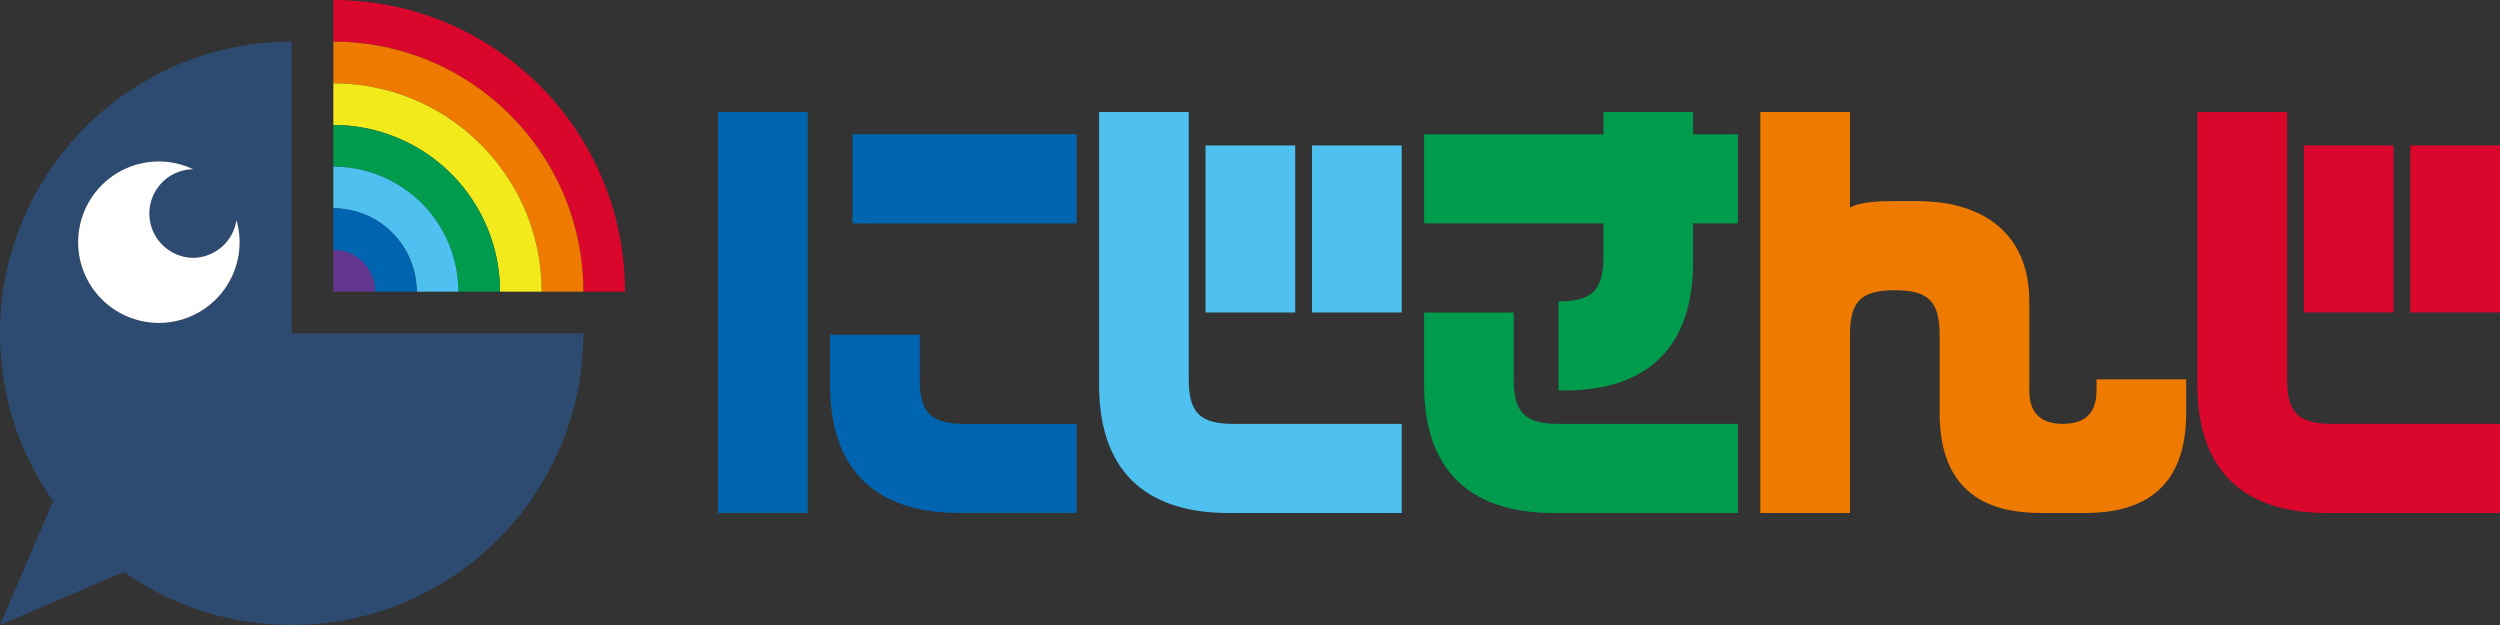 <svg xmlns="http://www.w3.org/2000/svg" id="uuid-34979d6d-33b1-4499-af83-8927dd947a8d" viewBox="0 0 128 32"><rect x="0" y="0" width="128" height="32" fill="#333333" stroke="none"/><defs><style>.uuid-2cc18585-173a-4f61-9faf-dd7d3b73c8ab{fill:#0065b1}.uuid-bf309e50-8508-422b-9992-c08c9b0e1680{fill:#db062c}.uuid-4880976a-4a0f-4769-a035-b731c8981bcb{fill:#4ec1f0}.uuid-aaf8c29c-7b6e-4fca-a30e-ca9cafb8f6b9{fill:#009b4d}.uuid-3cac513e-933b-4861-8632-52703d041265{fill:#ee7a00}</style></defs><g id="uuid-8d2c5b9f-b932-4c85-a6c0-130a468dd4b9"><g id="uuid-f8628542-1198-47d8-ada5-bca6bfbc9d0e"><path d="M17.067 0v2.133c7.069 0 12.8 5.731 12.8 12.8H32C32 6.686 25.314 0 17.067 0" class="uuid-bf309e50-8508-422b-9992-c08c9b0e1680"/><path d="M17.067 2.133v2.134c5.89 0 10.666 4.775 10.666 10.666h2.134c0-7.069-5.731-12.8-12.8-12.8" class="uuid-3cac513e-933b-4861-8632-52703d041265"/><path d="M17.067 4.267V6.4a8.533 8.533 0 0 1 8.533 8.533h2.133c0-5.89-4.775-10.666-10.666-10.666" style="fill:#f2ea1a"/><path d="M17.067 6.4v2.133a6.4 6.4 0 0 1 6.4 6.4H25.6A8.533 8.533 0 0 0 17.067 6.4" class="uuid-aaf8c29c-7b6e-4fca-a30e-ca9cafb8f6b9"/><path d="M17.067 8.533v2.134a4.266 4.266 0 0 1 4.266 4.266h2.134a6.4 6.4 0 0 0-6.4-6.4" class="uuid-4880976a-4a0f-4769-a035-b731c8981bcb"/><path d="M17.067 10.667V12.8c1.178 0 2.133.955 2.133 2.133h2.133a4.266 4.266 0 0 0-4.266-4.266" class="uuid-2cc18585-173a-4f61-9faf-dd7d3b73c8ab"/><path d="M17.067 12.8v2.133H19.2a2.133 2.133 0 0 0-2.133-2.133" style="fill:#633790"/><path d="M14.933 2.133C6.686 2.133 0 8.82 0 17.067c0 3.198 1.006 6.162 2.718 8.591L0 32l6.342-2.718A14.87 14.87 0 0 0 14.933 32c8.248 0 14.934-6.686 14.934-14.933H14.933zm-6.8 14.4a4.133 4.133 0 0 1 0-8.266 4.1 4.1 0 0 1 1.769.402l-.035-.002a2.267 2.267 0 1 0 2.239 2.601 4.133 4.133 0 0 1-3.973 5.265" style="fill:#2d4b70"/><path d="M9.867 13.2a2.267 2.267 0 0 1 0-4.533l.035.002a4.1 4.1 0 0 0-1.769-.402 4.133 4.133 0 1 0 4.134 4.133c0-.393-.059-.772-.161-1.132a2.266 2.266 0 0 1-2.24 1.932" style="fill:#fff"/><path d="M43.649 6.876h11.476v4.562H43.649zM49.1 26.264h6.025v-4.561h-5.738c-1.722 0-2.296-.571-2.296-2.281V17.14h-4.59v2.566c0 4.846 2.87 6.557 6.599 6.557M36.763 5.736h4.59v20.528h-4.59z" class="uuid-2cc18585-173a-4f61-9faf-dd7d3b73c8ab"/><path d="M61.724 7.447h4.59V16h-4.59zM67.175 7.447h4.591V16h-4.591z" class="uuid-4880976a-4a0f-4769-a035-b731c8981bcb"/><path d="M62.872 26.264h8.894v-4.562h-8.608c-1.72 0-2.295-.57-2.295-2.281V5.736h-4.59v13.97c0 4.847 2.869 6.558 6.599 6.558" class="uuid-4880976a-4a0f-4769-a035-b731c8981bcb"/><path d="M82.094 13.149c0 1.71-.573 2.28-2.295 2.28v4.563h.287c4.877 0 6.6-2.852 6.6-6.558v-1.996h2.294V6.876h-2.295v-1.14h-4.59v1.14h-9.181v4.562h9.18z" class="uuid-aaf8c29c-7b6e-4fca-a30e-ca9cafb8f6b9"/><path d="M79.512 26.264h9.468v-4.562H79.8c-1.722 0-2.296-.57-2.296-2.281V16h-4.59v3.706c0 4.847 2.868 6.558 6.598 6.558" class="uuid-aaf8c29c-7b6e-4fca-a30e-ca9cafb8f6b9"/><path d="M107.342 19.992q0 1.71-1.72 1.71-1.723 0-1.722-1.71V15.43c0-3.422-2.295-5.133-5.739-5.133h-1.147c-.574 0-1.721 0-2.296.333V5.736h-4.59v20.528h4.59V17.14c0-1.71.575-2.28 2.296-2.28s2.295.57 2.295 2.28v3.992q0 5.133 5.164 5.132h2.296q5.164 0 5.164-5.132v-1.711h-4.59z" class="uuid-3cac513e-933b-4861-8632-52703d041265"/><path d="M117.958 7.447h4.59V16h-4.59zM123.409 7.447H128V16h-4.591z" class="uuid-bf309e50-8508-422b-9992-c08c9b0e1680"/><path d="M117.097 19.421V5.736h-4.59v13.97c0 4.847 2.87 6.558 6.599 6.558H128v-4.562h-8.607c-1.722 0-2.296-.57-2.296-2.281" class="uuid-bf309e50-8508-422b-9992-c08c9b0e1680"/></g></g></svg>
